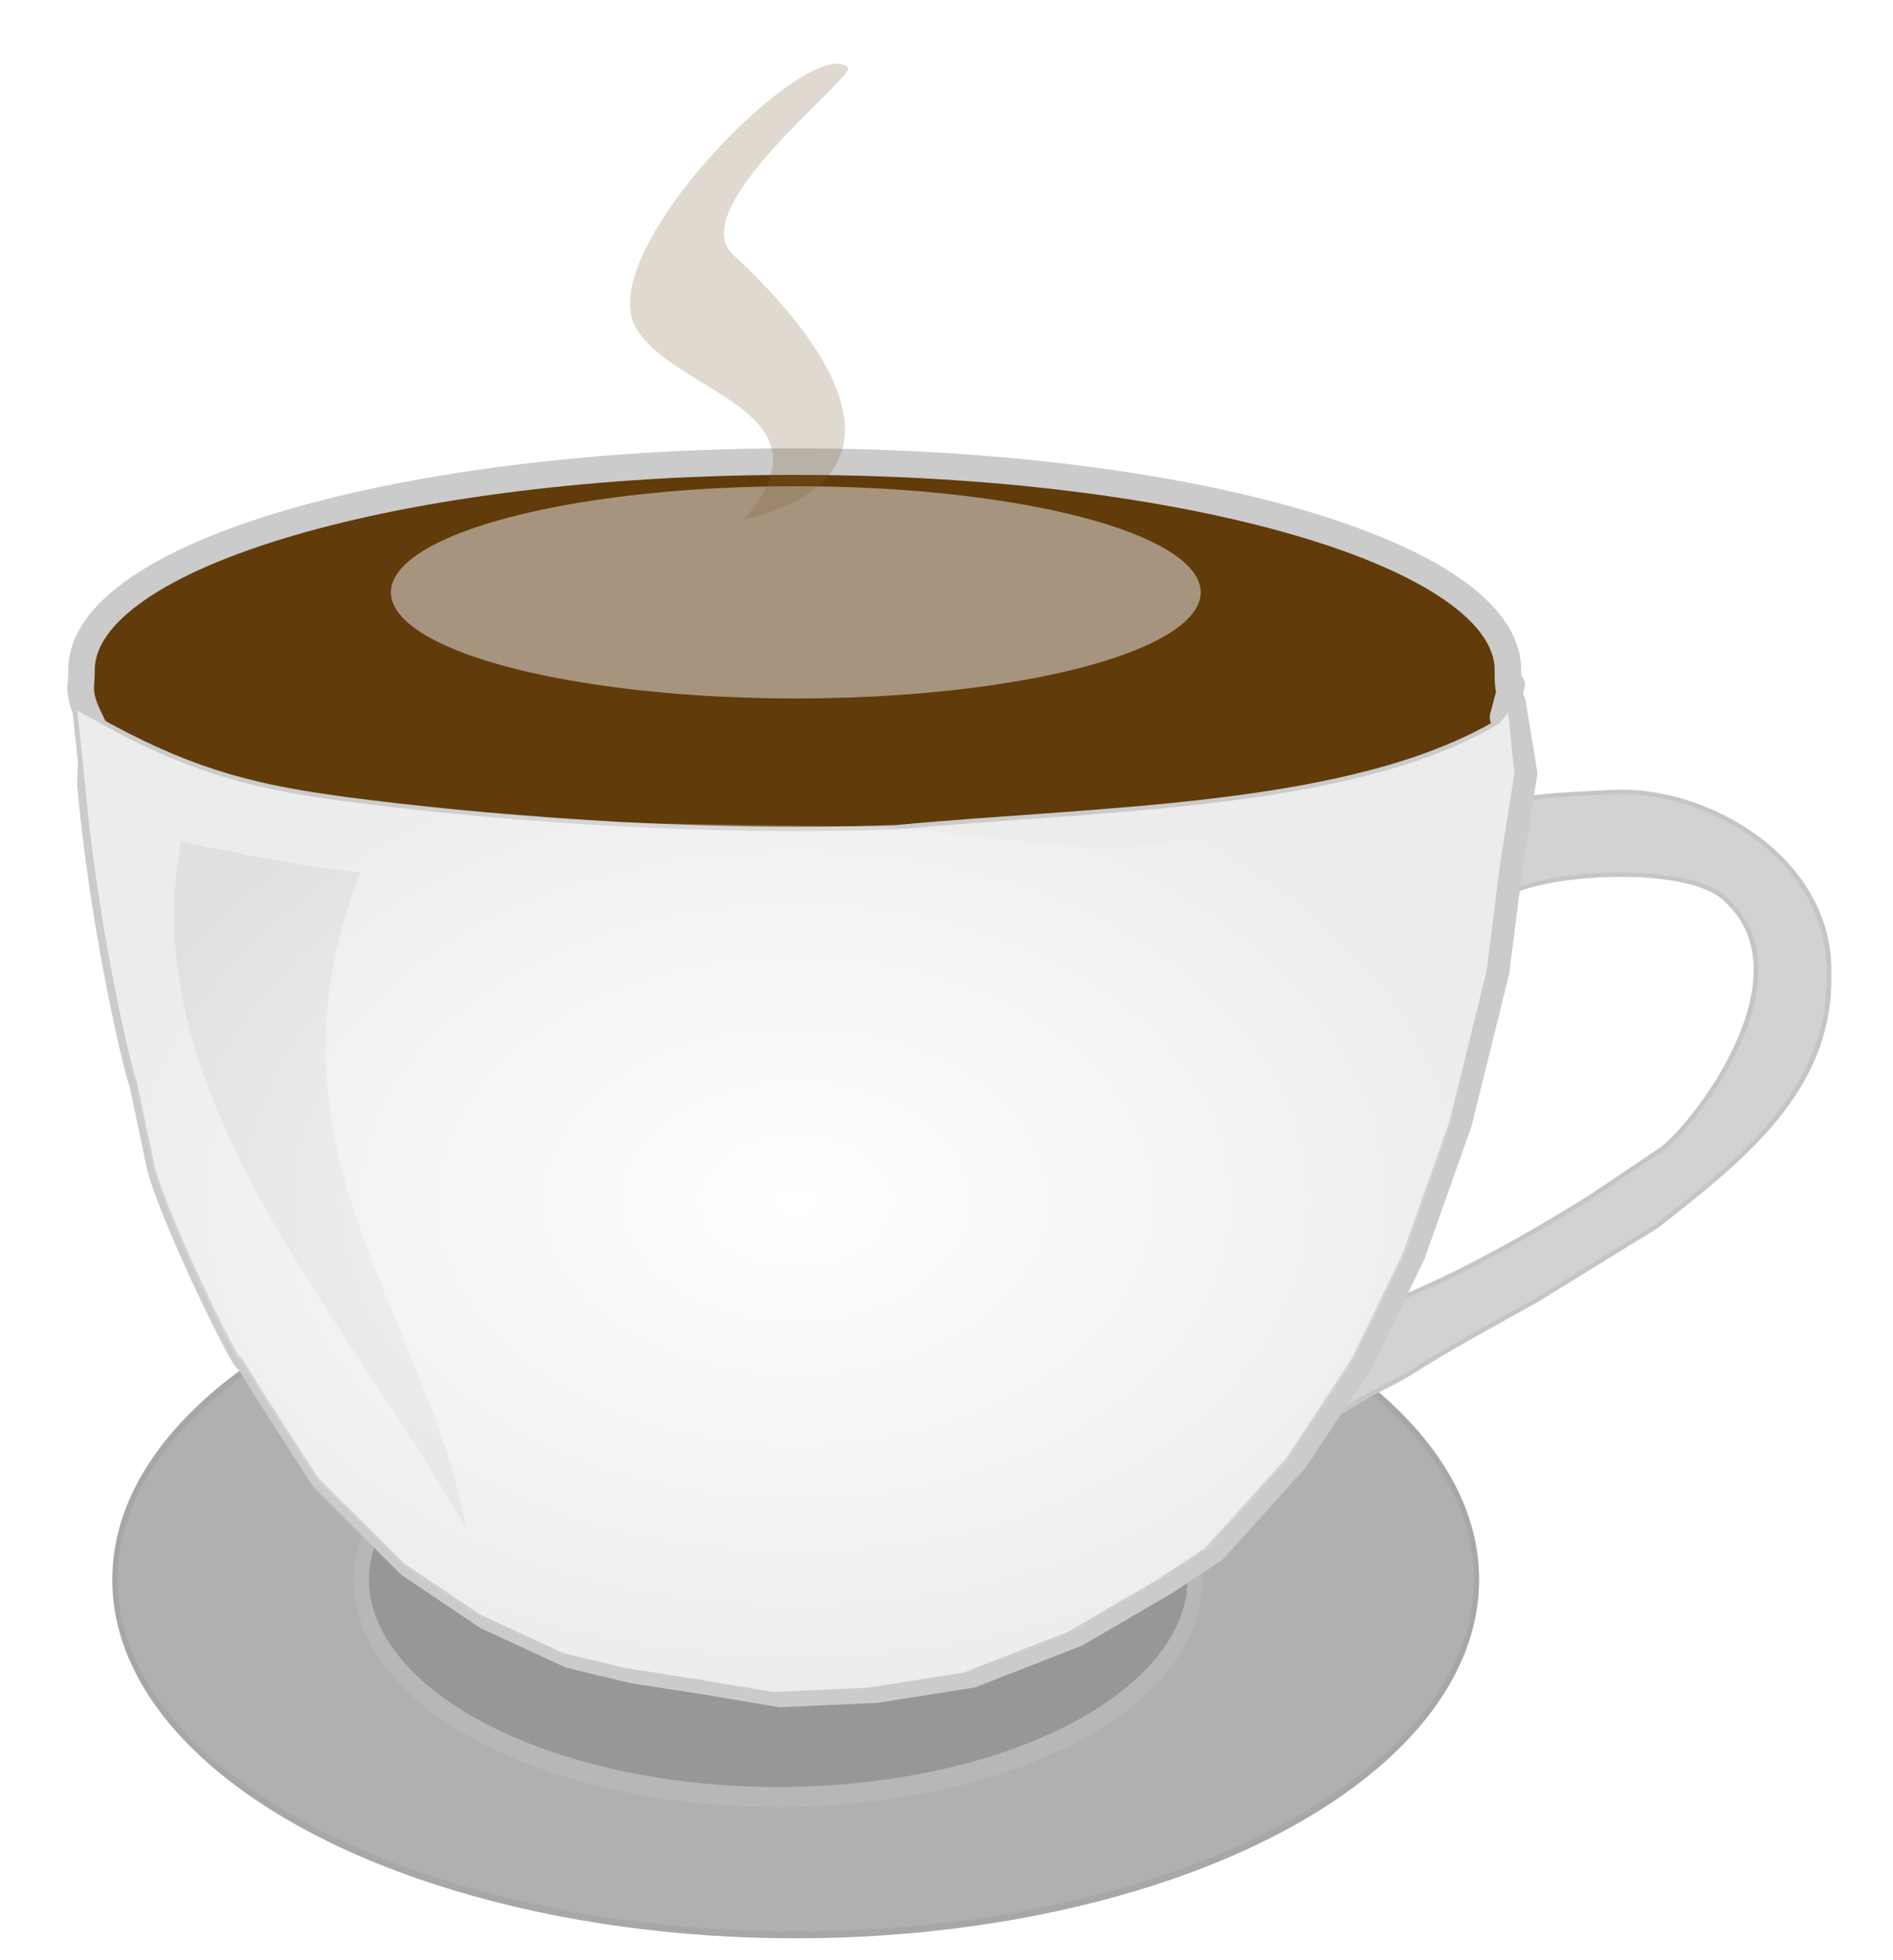 <?xml version="1.0" encoding="UTF-8" standalone="no"?>
<!-- Created with Inkscape (http://www.inkscape.org/) -->

<svg
   xmlns:dc="http://purl.org/dc/elements/1.1/"
   xmlns:cc="http://creativecommons.org/ns#"
   xmlns:rdf="http://www.w3.org/1999/02/22-rdf-syntax-ns#"
   xmlns:svg="http://www.w3.org/2000/svg"
   xmlns="http://www.w3.org/2000/svg"
   xmlns:xlink="http://www.w3.org/1999/xlink"
   xmlns:sodipodi="http://sodipodi.sourceforge.net/DTD/sodipodi-0.dtd"
   xmlns:inkscape="http://www.inkscape.org/namespaces/inkscape"
   width="570"
   height="590"
   id="svg2"
   version="1.1"
   inkscape:version="0.91 r13725"
   sodipodi:docname="cup-and-saucer-remixfix.svg">
  <defs
     id="defs4">
    <linearGradient
       inkscape:collect="always"
       id="linearGradient13410">
      <stop
         style="stop-color:#ffffff;stop-opacity:1;"
         offset="0"
         id="stop13412" />
      <stop
         style="stop-color:#ffffff;stop-opacity:0;"
         offset="1"
         id="stop13414" />
    </linearGradient>
    <linearGradient
       id="linearGradient5228">
      <stop
         style="stop-color:#c2c2c2;stop-opacity:1;"
         offset="0"
         id="stop5230" />
      <stop
         id="stop5242"
         offset="0.287"
         style="stop-color:#e6e6e6;stop-opacity:1" />
      <stop
         style="stop-color:#c2c2c2;stop-opacity:0;"
         offset="1"
         id="stop5232" />
    </linearGradient>
    <filter
       inkscape:collect="always"
       id="filter5221"
       x="-0.079"
       width="1.158"
       y="-0.249"
       height="1.498">
      <feGaussianBlur
         inkscape:collect="always"
         stdDeviation="4.963"
         id="feGaussianBlur5223" />
    </filter>
    <linearGradient
       inkscape:collect="always"
       xlink:href="#linearGradient5228"
       id="linearGradient5255"
       gradientUnits="userSpaceOnUse"
       x1="357.606"
       y1="529.286"
       x2="361.624"
       y2="652.856" />
    <filter
       inkscape:collect="always"
       style="color-interpolation-filters:sRGB"
       id="filter13390"
       x="-0.139"
       width="1.278"
       y="-0.061"
       height="1.123">
      <feGaussianBlur
         inkscape:collect="always"
         stdDeviation="2.635"
         id="feGaussianBlur13392" />
    </filter>
    <radialGradient
       inkscape:collect="always"
       xlink:href="#linearGradient13410"
       id="radialGradient13416"
       cx="350.503"
       cy="591.818"
       fx="350.503"
       fy="591.818"
       r="150.39"
       gradientTransform="matrix(1,0,0,0.741,0,153.524)"
       gradientUnits="userSpaceOnUse" />
  </defs>
  <sodipodi:namedview
     id="base"
     pagecolor="#ffffff"
     bordercolor="#666666"
     borderopacity="1.0"
     inkscape:pageopacity="0.0"
     inkscape:pageshadow="2"
     inkscape:zoom="0.30678559"
     inkscape:cx="410.01578"
     inkscape:cy="347.3181"
     inkscape:document-units="px"
     inkscape:current-layer="g13394"
     showgrid="false"
     inkscape:snap-global="false"
     inkscape:window-width="1916"
     inkscape:window-height="1035"
     inkscape:window-x="4"
     inkscape:window-y="1"
     inkscape:window-maximized="1"
     fit-margin-top="0"
     fit-margin-left="0"
     fit-margin-right="0"
     fit-margin-bottom="0" />
  <g
     inkscape:label="Layer 1"
     inkscape:groupmode="layer"
     id="layer1"
     transform="translate(-119.947,-208.814)">
    <g
       id="g5244">
      <g
         id="g5257">
        <g
           id="g5282"
           style="opacity:1">
          <g
             id="g13394"
             transform="matrix(1.444,0,0,1.335,-146.604,-219.917)">
            <g
               id="g13418">
              <ellipse
                 ry="51.58"
                 rx="131.702"
                 cy="517.99"
                 cx="327.707"
                 transform="matrix(1.078,0,0,-1.553,-2.751,1481.812)"
                 id="path4435"
                 style="fill:#b0b0b0;fill-opacity:1;stroke:#a7a7a7;stroke-opacity:1" />
              <path
                 sodipodi:nodetypes="cccccccccccccc"
                 inkscape:connector-curvature="0"
                 id="path5207"
                 d="m 496.273,526.489 c 1.408,-16.894 2.816,-23.195 2.816,-23.195 2.456,-1.173 -3.387,-2.346 21.822,-3.52 19.609,-1.094 45.925,15.235 45.052,41.532 0.383,25.818 -18.535,41.554 -35.901,56.315 l -25.342,16.894 c -33.092,19.73 -19.753,12.996 -34.493,21.118 l -20.414,13.375 19.71,-30.973 2.112,-2.816 c -1.563,1.852 15.868,-4.713 44.348,-23.934 l 15.487,-11.263 c 8.006,-7.134 29.706,-38.924 13.375,-55.611 -8.525,-10.377 -50.315,-5.82 -48.571,2.077 z"
                 style="fill:#d2d2d2;fill-opacity:1;stroke:#c7c4c4;stroke-opacity:1" />
              <ellipse
                 ry="51.58"
                 rx="131.702"
                 cy="517.99"
                 cx="327.707"
                 style="fill:#979797;fill-opacity:1;stroke:#b7b7b7;stroke-width:4.786;stroke-miterlimit:4;stroke-dasharray:none"
                 id="path5209"
                 transform="matrix(0.66,0,0,-0.951,130.58,1169.958)" />
              <path
                 sodipodi:nodetypes="sccccccccccccccccccccccccccccccs"
                 inkscape:connector-curvature="0"
                 id="path4437"
                 transform="matrix(0.692,0,0,0.749,184.531,321.166)"
                 d="m 239.564,138.955 c -118.695,-7e-5 -214.916,28.09 -214.916,62.74 0.094,5.88 -1.666,6.727 3.372,16.537 l -0.696,17.795 c 4.593,50.371 16.345,94.327 15.453,88.938 l 5.619,26.615 c 5.079,18.047 27.314,62.376 25.992,57.129 l 7.727,12.334 15.453,24.02 25.992,25.967 23.18,15.58 25.289,11.686 18.967,4.545 21.072,3.246 23.182,3.895 28.801,-1.299 28.801,-4.545 31.609,-12.334 26.693,-15.58 14.752,-9.738 24.586,-27.264 19.668,-29.863 15.455,-31.809 14.049,-39.602 11.24,-45.441 4.213,-33.107 4.215,-26.617 -3.504,-21.407 -2.818,4.528 2.585,-9.804 c -0.38,2.189 -1.206,2.927 -1.115,-4.403 -3.4e-4,-34.651 -96.221,-62.74 -214.916,-62.74 z"
                 style="fill:#613b09;fill-opacity:1;stroke:#cbcbcb;stroke-width:8;stroke-linecap:round;stroke-linejoin:round;stroke-miterlimit:4;stroke-dasharray:none;stroke-opacity:1" />
              <path
                 inkscape:connector-curvature="0"
                 id="path4433"
                 d="M 199.385,477.064 Z"
                 style="fill:none;stroke:#000000;stroke-width:1px;stroke-linecap:butt;stroke-linejoin:miter;stroke-opacity:1" />
              <ellipse
                 ry="23.934"
                 rx="75.321"
                 cy="453.315"
                 cx="401.242"
                 transform="matrix(1.121,0,0,1,-99.252,1.408)"
                 id="path5219"
                 style="fill:#a6947e;fill-opacity:1;stroke:none;filter:url(#filter5221)" />
              <path
                 sodipodi:nodetypes="csssc"
                 inkscape:connector-curvature="0"
                 id="path5211"
                 d="m 339.589,438.429 c 20.237,-24.968 -14.978,-28.547 -22.526,-43.644 -8.684,-17.368 36.518,-66.257 44.348,-58.426 1.877,1.877 -34.477,31.693 -23.934,42.236 19.285,19.285 39.998,49.731 2.112,59.834 z"
                 style="opacity:0.751;fill:#7b5d33;fill-opacity:0.408;stroke:none;filter:url(#filter13390)" />
              <path
                 sodipodi:nodetypes="ccccccccccccccccccccccccccccccc"
                 inkscape:connector-curvature="0"
                 id="path4431"
                 d="m 200.113,480.441 7.226,4.325 c 18.538,10.881 31.63,14.026 49.429,16.613 25.717,3.616 68.902,8.026 114.768,6.322 42.03,-4.332 94.604,-4.059 125.402,-23.774 l 2.499,-3.369 1.456,14.985 -2.918,19.938 -2.918,24.802 -7.781,34.041 -9.726,29.665 -10.699,23.829 -13.617,22.37 -17.021,20.425 -10.212,7.295 -18.48,11.671 -21.884,9.24 -19.938,3.404 -19.938,0.973 -16.048,-2.918 -14.589,-2.432 -13.13,-3.404 -17.507,-8.753 -16.048,-11.671 -17.993,-19.452 -10.699,-17.993 -5.349,-9.24 c 0.915,3.931 -14.477,-29.276 -17.993,-42.795 l -3.89,-19.938 c 0.618,4.037 -7.519,-28.89 -10.699,-66.624 z"
                 style="opacity:1;fill:#ececec;fill-opacity:1;stroke:#cbcbcb;stroke-width:1px;stroke-linecap:butt;stroke-linejoin:miter;stroke-opacity:1" />
              <path
                 sodipodi:nodetypes="ccccc"
                 inkscape:connector-curvature="0"
                 id="path5225"
                 d="m 260.585,517.944 -0.985,0.17 c -22.246,62.515 14.064,99.004 22.245,147.996 -24.075,-47.124 -69.586,-97.765 -59.496,-155.138 17.746,3.624 19.466,4.741 38.236,6.972 z"
                 inkscape:transform-center-y="28.637873"
                 inkscape:transform-center-x="0.11420542"
                 style="fill:#e0e0e0;fill-opacity:1;stroke:none" />
              <path
                 style="opacity:1;fill:url(#radialGradient13416);fill-opacity:1;stroke:none;stroke-width:1px;stroke-linecap:butt;stroke-linejoin:miter;stroke-opacity:1"
                 d="m 200.113,480.441 c 33.167,21.619 73.828,22.746 85.834,23.856 l 29.178,2.432 56.411,0.973 c 0,0 48.112,5.901 46.126,4.786 28.029,-2.404 60.757,-16.376 79.276,-28.561 l 2.499,-3.369 1.456,14.985 -2.918,19.938 -2.918,24.802 -7.781,34.041 -9.726,29.665 -10.699,23.829 -13.617,22.37 -17.021,20.425 -10.212,7.295 -18.48,11.671 -21.884,9.24 -19.938,3.404 -19.938,0.973 -16.048,-2.918 -14.589,-2.432 -13.13,-3.404 -17.507,-8.753 -16.048,-11.671 -17.993,-19.452 -10.699,-17.993 -5.349,-9.24 c 0.915,3.931 -14.477,-29.276 -17.993,-42.795 l -3.89,-19.938 c 0.618,4.037 -7.519,-28.89 -10.699,-66.624 z"
                 id="path13408"
                 inkscape:connector-curvature="0"
                 sodipodi:nodetypes="cccccccccccccccccccccccccccccccc" />
            </g>
          </g>
        </g>
      </g>
    </g>
  </g>
</svg>
